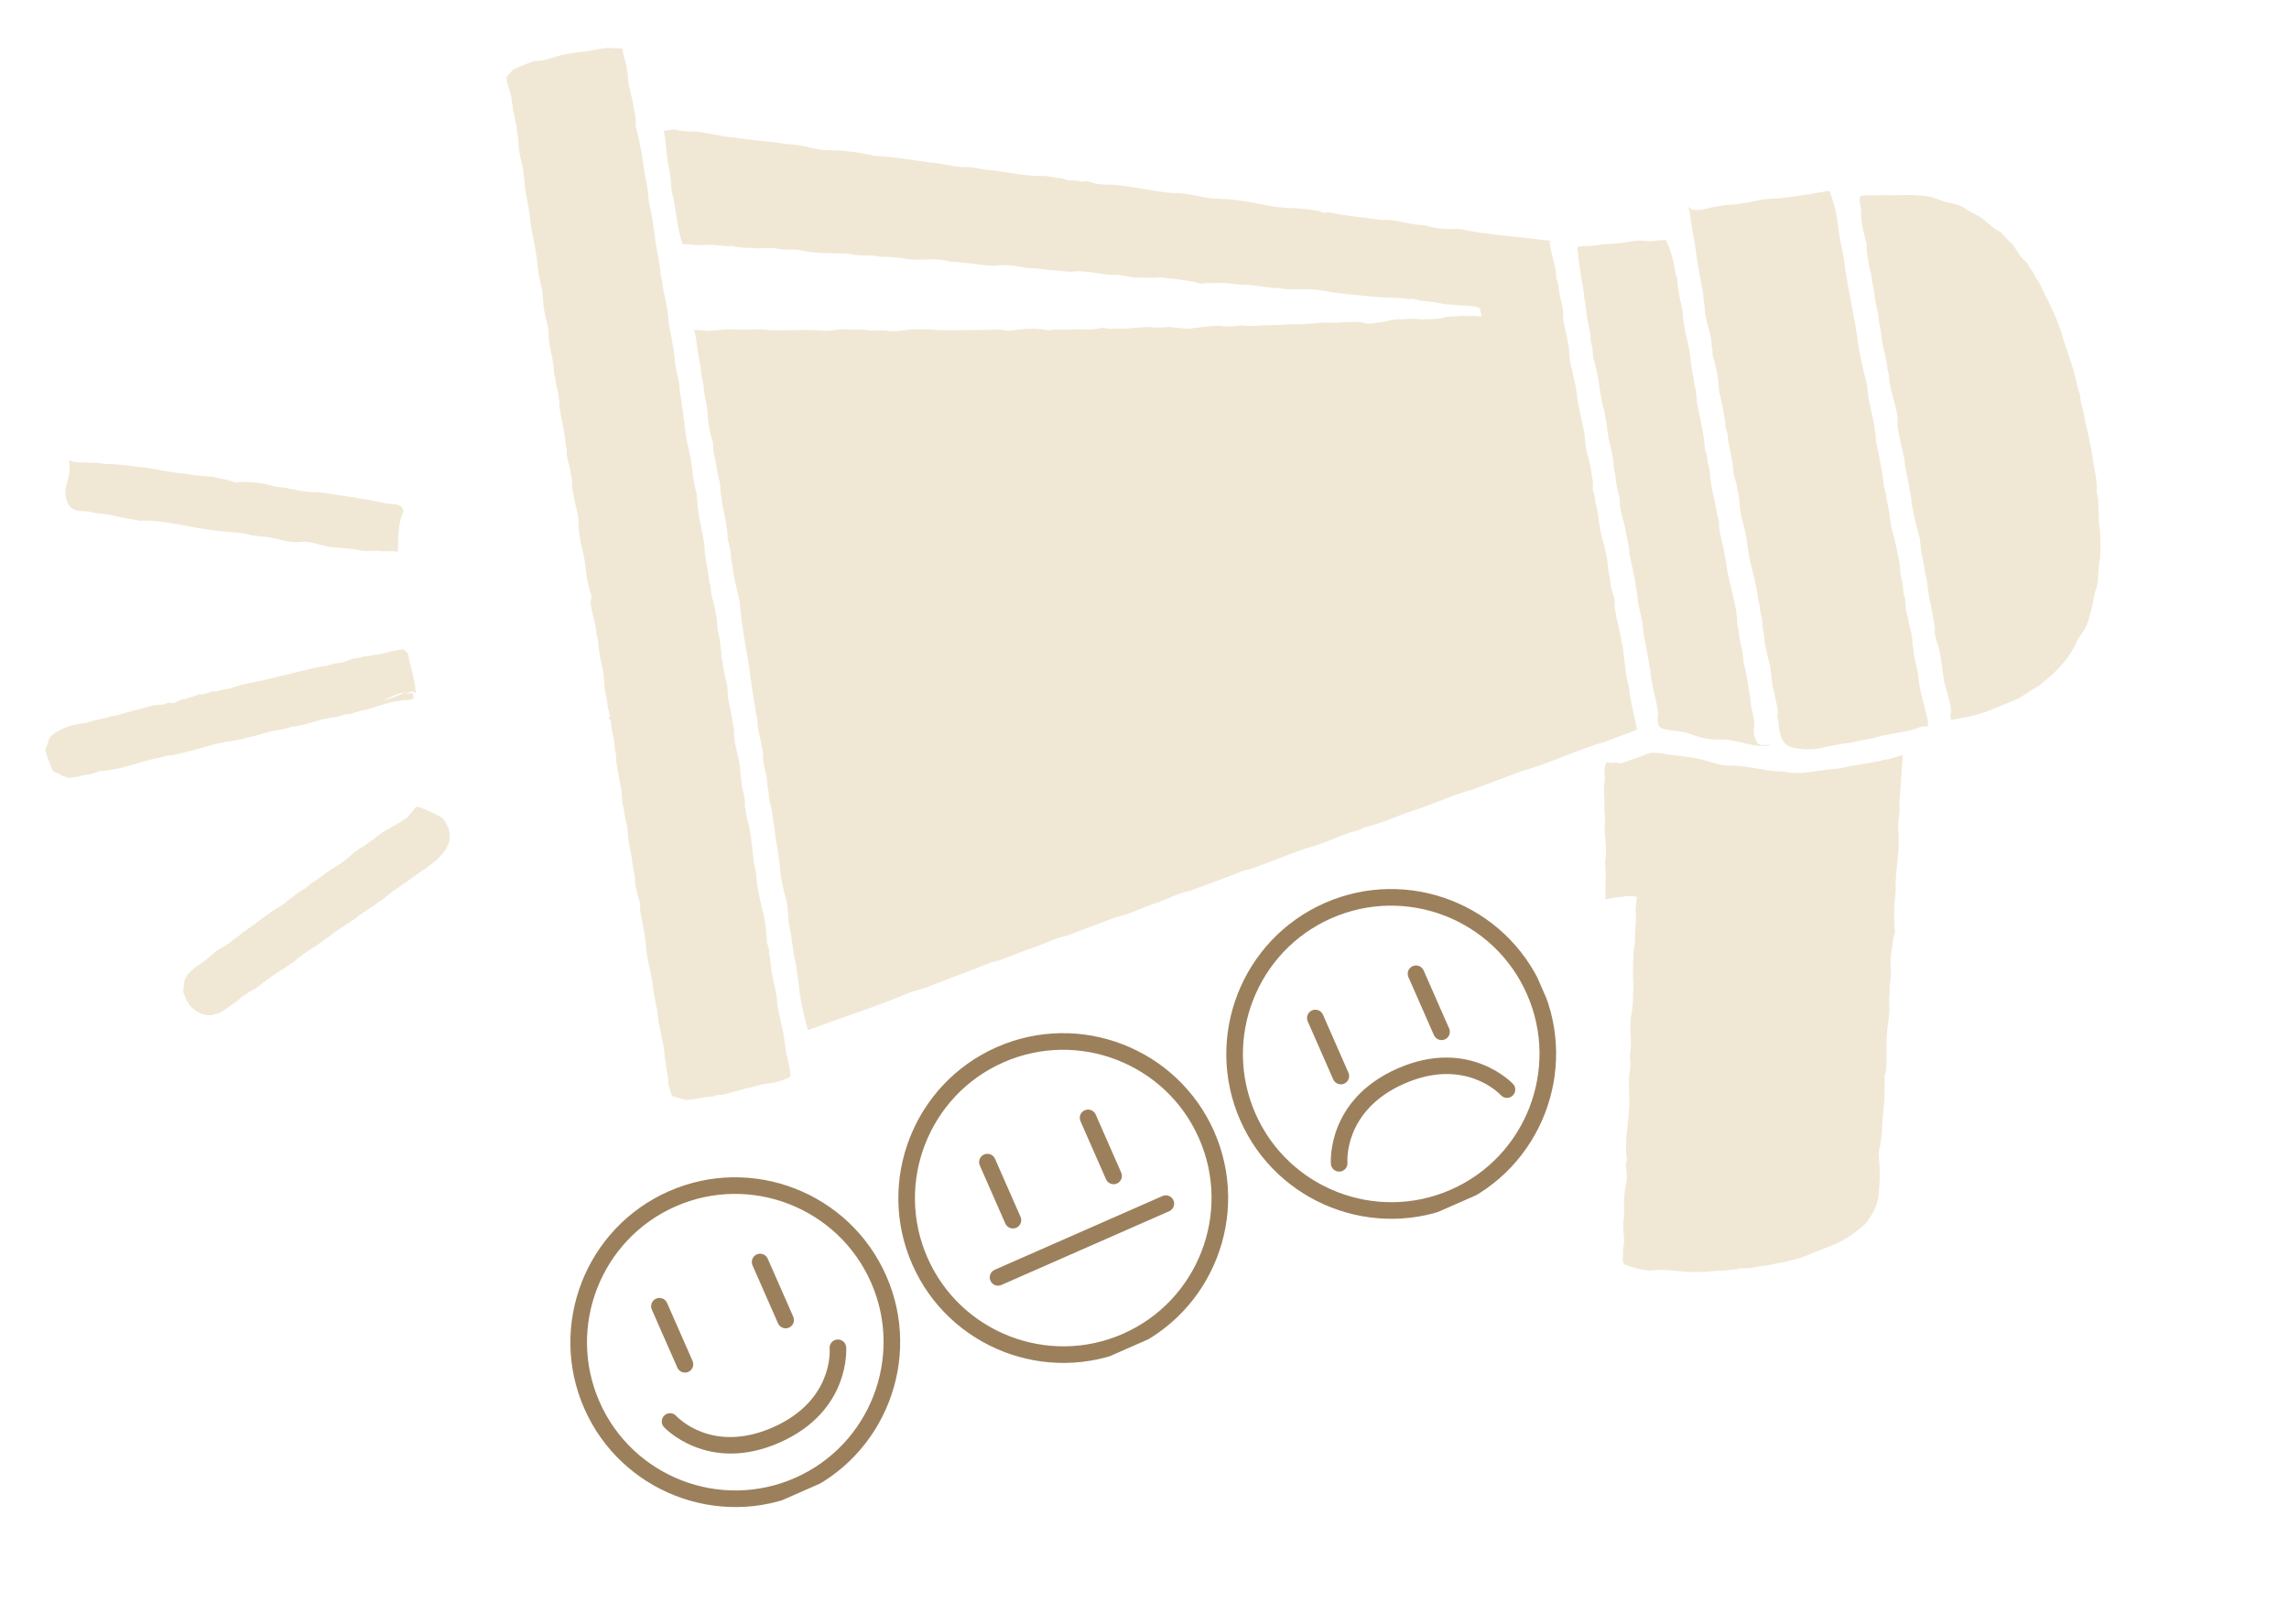 <svg xmlns="http://www.w3.org/2000/svg" xmlns:xlink="http://www.w3.org/1999/xlink" width="372" zoomAndPan="magnify" viewBox="0 0 279 198" height="264" preserveAspectRatio="xMidYMid meet" version="1.0"><defs><clipPath id="74d9784e9e"><path d="M 61 5 L 97 5 L 97 135 L 61 135 Z M 61 5 " clip-rule="nonzero"/></clipPath><clipPath id="efa512f66a"><path d="M -15.535 39.562 L 214.352 -52.133 L 285.766 126.898 L 55.879 218.598 Z M -15.535 39.562 " clip-rule="nonzero"/></clipPath><clipPath id="3b4362db45"><path d="M 214.578 -52.227 L -15.305 39.473 L 56.105 218.504 L 285.992 126.809 Z M 214.578 -52.227 " clip-rule="nonzero"/></clipPath><clipPath id="8c18f24e8a"><path d="M 80 15 L 200 15 L 200 126 L 80 126 Z M 80 15 " clip-rule="nonzero"/></clipPath><clipPath id="ef30556bf4"><path d="M -15.535 39.562 L 214.352 -52.133 L 285.766 126.898 L 55.879 218.598 Z M -15.535 39.562 " clip-rule="nonzero"/></clipPath><clipPath id="a9ca7db56a"><path d="M 214.578 -52.227 L -15.305 39.473 L 56.105 218.504 L 285.992 126.809 Z M 214.578 -52.227 " clip-rule="nonzero"/></clipPath><clipPath id="2306e8cfbe"><path d="M 7 56 L 50 56 L 50 68 L 7 68 Z M 7 56 " clip-rule="nonzero"/></clipPath><clipPath id="1e6004c96d"><path d="M -15.535 39.562 L 214.352 -52.133 L 285.766 126.898 L 55.879 218.598 Z M -15.535 39.562 " clip-rule="nonzero"/></clipPath><clipPath id="b67244a51b"><path d="M 214.578 -52.227 L -15.305 39.473 L 56.105 218.504 L 285.992 126.809 Z M 214.578 -52.227 " clip-rule="nonzero"/></clipPath><clipPath id="6c326501f8"><path d="M 5 79 L 51 79 L 51 95 L 5 95 Z M 5 79 " clip-rule="nonzero"/></clipPath><clipPath id="aeb0715420"><path d="M -15.535 39.562 L 214.352 -52.133 L 285.766 126.898 L 55.879 218.598 Z M -15.535 39.562 " clip-rule="nonzero"/></clipPath><clipPath id="bdb4e886cf"><path d="M 214.578 -52.227 L -15.305 39.473 L 56.105 218.504 L 285.992 126.809 Z M 214.578 -52.227 " clip-rule="nonzero"/></clipPath><clipPath id="a2207ed932"><path d="M 192 29 L 216 29 L 216 91 L 192 91 Z M 192 29 " clip-rule="nonzero"/></clipPath><clipPath id="9be64af1d4"><path d="M -15.535 39.562 L 214.352 -52.133 L 285.766 126.898 L 55.879 218.598 Z M -15.535 39.562 " clip-rule="nonzero"/></clipPath><clipPath id="34eed3409c"><path d="M 214.578 -52.227 L -15.305 39.473 L 56.105 218.504 L 285.992 126.809 Z M 214.578 -52.227 " clip-rule="nonzero"/></clipPath><clipPath id="ab2a4c283a"><path d="M 205 23 L 235 23 L 235 92 L 205 92 Z M 205 23 " clip-rule="nonzero"/></clipPath><clipPath id="e45d7e55dc"><path d="M -15.535 39.562 L 214.352 -52.133 L 285.766 126.898 L 55.879 218.598 Z M -15.535 39.562 " clip-rule="nonzero"/></clipPath><clipPath id="bc5519cb8a"><path d="M 214.578 -52.227 L -15.305 39.473 L 56.105 218.504 L 285.992 126.809 Z M 214.578 -52.227 " clip-rule="nonzero"/></clipPath><clipPath id="8501f83972"><path d="M 226 23 L 257 23 L 257 88 L 226 88 Z M 226 23 " clip-rule="nonzero"/></clipPath><clipPath id="e56277670d"><path d="M -15.535 39.562 L 214.352 -52.133 L 285.766 126.898 L 55.879 218.598 Z M -15.535 39.562 " clip-rule="nonzero"/></clipPath><clipPath id="5562ee1643"><path d="M 214.578 -52.227 L -15.305 39.473 L 56.105 218.504 L 285.992 126.809 Z M 214.578 -52.227 " clip-rule="nonzero"/></clipPath><clipPath id="511233e99e"><path d="M 22 98 L 55 98 L 55 124 L 22 124 Z M 22 98 " clip-rule="nonzero"/></clipPath><clipPath id="086fc4cc5f"><path d="M -15.535 39.562 L 214.352 -52.133 L 285.766 126.898 L 55.879 218.598 Z M -15.535 39.562 " clip-rule="nonzero"/></clipPath><clipPath id="88d550f22a"><path d="M 214.578 -52.227 L -15.305 39.473 L 56.105 218.504 L 285.992 126.809 Z M 214.578 -52.227 " clip-rule="nonzero"/></clipPath><clipPath id="e426ab6c35"><path d="M 195 91 L 232 91 L 232 156 L 195 156 Z M 195 91 " clip-rule="nonzero"/></clipPath><clipPath id="ca7ce01916"><path d="M -15.535 39.562 L 214.352 -52.133 L 285.766 126.898 L 55.879 218.598 Z M -15.535 39.562 " clip-rule="nonzero"/></clipPath><clipPath id="b9c39fc965"><path d="M 214.578 -52.227 L -15.305 39.473 L 56.105 218.504 L 285.992 126.809 Z M 214.578 -52.227 " clip-rule="nonzero"/></clipPath><clipPath id="68a2370c90"><path d="M 61 99 L 190 99 L 190 184 L 61 184 Z M 61 99 " clip-rule="nonzero"/></clipPath><clipPath id="32f195dada"><path d="M 61.805 150.332 L 178.527 99.031 L 196.031 138.852 L 79.309 190.156 Z M 61.805 150.332 " clip-rule="nonzero"/></clipPath><clipPath id="6e15ff2fd9"><path d="M 30.031 78.051 L 146.754 26.746 L 195.945 138.664 L 79.223 189.969 Z M 30.031 78.051 " clip-rule="nonzero"/></clipPath><clipPath id="264409c490"><path d="M 68.523 116.039 L 79.031 111.422 C 79.543 111.195 79.773 110.598 79.551 110.086 L 69.211 86.559 C 68.984 86.047 68.387 85.816 67.875 86.039 L 57.371 90.66 C 56.855 90.883 56.625 91.48 56.852 91.992 L 67.191 115.52 C 67.418 116.031 68.016 116.262 68.523 116.039 Z M 59.109 92.105 L 67.766 88.301 L 77.289 109.977 L 68.637 113.777 Z M 82.074 109.93 L 126.203 115.16 C 126.383 115.18 126.566 115.152 126.727 115.082 C 126.887 115.012 127.027 114.902 127.133 114.758 C 127.352 114.465 127.395 114.078 127.246 113.746 L 98.766 48.945 C 98.617 48.613 98.305 48.387 97.945 48.348 C 97.582 48.309 97.23 48.469 97.016 48.762 L 71.031 84.809 C 70.82 85.098 70.781 85.477 70.926 85.805 L 81.266 109.332 C 81.41 109.66 81.719 109.891 82.074 109.93 Z M 73.012 85.523 L 97.625 51.383 L 124.684 112.941 L 82.887 107.988 Z M 122.609 77.125 C 120.914 73.273 117.254 70.656 113.059 70.293 C 112.504 70.246 112.09 69.754 112.137 69.199 C 112.188 68.641 112.676 68.23 113.234 68.277 C 118.168 68.703 122.469 71.781 124.461 76.312 C 126.453 80.84 125.812 86.094 122.789 90.016 C 122.684 90.156 122.547 90.262 122.395 90.328 C 122.066 90.469 121.672 90.438 121.371 90.203 C 120.926 89.859 120.844 89.227 121.184 88.781 C 123.758 85.445 124.301 80.977 122.609 77.125 Z M 109.699 59.289 C 109.664 58.73 110.094 58.25 110.645 58.219 C 120.453 57.621 129.703 63.27 133.66 72.27 C 137.613 81.27 135.52 91.898 128.449 98.723 C 128.363 98.809 128.262 98.875 128.156 98.922 C 127.777 99.09 127.32 99.012 127.02 98.699 C 126.633 98.297 126.645 97.656 127.047 97.27 C 133.508 91.031 135.422 81.312 131.809 73.082 C 128.191 64.855 119.734 59.695 110.77 60.238 C 110.211 60.273 109.734 59.848 109.699 59.289 Z M 106.902 49.391 C 106.828 48.836 107.215 48.332 107.777 48.258 C 122.52 46.355 137 54.543 142.988 68.168 C 148.977 81.793 145.219 97.996 133.848 107.574 C 133.773 107.641 133.691 107.691 133.605 107.727 C 133.203 107.906 132.719 107.805 132.422 107.453 C 132.062 107.027 132.117 106.387 132.543 106.027 C 143.234 97.023 146.766 81.789 141.137 68.984 C 135.508 56.176 121.895 48.477 108.035 50.266 C 107.48 50.336 106.973 49.945 106.902 49.391 Z M 111.195 154.141 C 115.652 164.289 127.539 168.914 137.684 164.453 C 147.832 159.992 152.457 148.109 148 137.965 C 143.539 127.816 131.656 123.188 121.508 127.648 C 111.359 132.109 106.734 143.992 111.195 154.141 Z M 146.145 138.777 C 150.156 147.902 145.996 158.59 136.871 162.602 C 127.746 166.613 117.059 162.449 113.047 153.324 C 109.035 144.199 113.195 133.512 122.32 129.504 C 131.449 125.492 142.133 129.652 146.145 138.777 Z M 122.535 149.156 L 119.426 142.078 C 119.199 141.566 119.434 140.969 119.945 140.746 C 120.457 140.52 121.055 140.754 121.277 141.262 L 124.391 148.34 C 124.613 148.852 124.383 149.449 123.871 149.676 C 123.359 149.898 122.762 149.668 122.535 149.156 Z M 134.809 143.762 L 131.699 136.684 C 131.473 136.172 131.703 135.574 132.219 135.352 C 132.73 135.125 133.328 135.359 133.551 135.871 L 136.66 142.945 C 136.887 143.457 136.656 144.055 136.141 144.281 C 135.629 144.504 135.031 144.273 134.809 143.762 Z M 121.242 154.797 L 141.695 145.805 C 142.207 145.582 142.805 145.812 143.027 146.324 C 143.254 146.836 143.023 147.434 142.508 147.66 L 122.055 156.648 C 121.543 156.875 120.945 156.641 120.723 156.129 C 120.496 155.621 120.727 155.023 121.242 154.797 Z M 97.711 182.023 C 107.855 177.562 112.484 165.68 108.023 155.535 C 103.562 145.387 91.68 140.758 81.535 145.219 C 71.387 149.68 66.758 161.562 71.219 171.711 C 75.68 181.855 87.562 186.484 97.711 182.023 Z M 82.348 147.07 C 91.473 143.062 102.16 147.223 106.172 156.348 C 110.18 165.473 106.02 176.16 96.895 180.172 C 87.77 184.184 77.082 180.02 73.074 170.895 C 69.062 161.77 73.223 151.082 82.348 147.07 Z M 82.562 166.727 L 79.449 159.648 C 79.227 159.137 79.457 158.539 79.969 158.316 C 80.484 158.09 81.078 158.324 81.305 158.832 L 84.414 165.91 C 84.641 166.422 84.406 167.02 83.895 167.246 C 83.383 167.469 82.785 167.238 82.562 166.727 Z M 94.832 161.332 L 91.723 154.254 C 91.5 153.742 91.73 153.145 92.242 152.922 C 92.754 152.695 93.352 152.93 93.574 153.441 L 96.688 160.516 C 96.91 161.027 96.68 161.625 96.168 161.852 C 95.656 162.074 95.059 161.844 94.832 161.332 Z M 80.922 173.973 C 80.547 173.559 80.578 172.922 80.992 172.543 C 81.406 172.172 82.043 172.199 82.422 172.609 C 82.598 172.801 86.824 177.25 94.191 174.012 C 101.559 170.773 101.141 164.648 101.121 164.391 C 101.074 163.836 101.488 163.348 102.043 163.297 C 102.598 163.25 103.086 163.656 103.137 164.211 C 103.145 164.289 103.742 172.023 95.008 175.867 C 86.266 179.707 80.977 174.031 80.922 173.973 Z M 161.48 110.078 C 151.336 114.539 146.707 126.422 151.168 136.57 C 155.629 146.719 167.512 151.344 177.66 146.883 C 187.805 142.426 192.434 130.539 187.973 120.395 C 183.512 110.246 171.629 105.617 161.48 110.078 Z M 176.844 145.031 C 167.719 149.043 157.031 144.879 153.023 135.754 C 149.012 126.629 153.172 115.941 162.297 111.934 C 171.422 107.922 182.109 112.082 186.121 121.207 C 190.129 130.332 185.969 141.02 176.844 145.031 Z M 174.777 126.191 L 171.668 119.117 C 171.441 118.605 171.676 118.008 172.188 117.781 C 172.699 117.559 173.297 117.789 173.52 118.301 L 176.633 125.379 C 176.855 125.891 176.625 126.488 176.113 126.711 C 175.598 126.938 175.004 126.703 174.777 126.191 Z M 162.504 131.586 L 159.395 124.512 C 159.172 124 159.402 123.402 159.914 123.176 C 160.426 122.949 161.023 123.184 161.25 123.695 L 164.359 130.773 C 164.582 131.285 164.352 131.879 163.84 132.105 C 163.328 132.332 162.73 132.098 162.504 131.586 Z M 184.43 132.148 C 184.809 132.562 184.777 133.203 184.359 133.578 C 184.277 133.652 184.188 133.711 184.09 133.754 C 183.703 133.926 183.23 133.84 182.934 133.508 C 182.758 133.32 178.527 128.871 171.16 132.109 C 163.738 135.371 164.23 141.66 164.234 141.727 C 164.285 142.281 163.875 142.777 163.32 142.824 C 162.762 142.875 162.27 142.469 162.219 141.91 C 162.211 141.832 161.605 134.098 170.344 130.258 C 179.082 126.418 184.379 132.09 184.43 132.148 Z M 184.43 132.148 " clip-rule="nonzero"/></clipPath></defs><g clip-path="url(#74d9784e9e)"><g clip-path="url(#efa512f66a)"><g clip-path="url(#3b4362db45)"><path fill="#f0e8d5" d="M 81.133 129.395 C 81.027 129.051 80.98 128.699 80.992 128.34 C 80.914 127.633 80.785 126.934 80.602 126.242 C 80.539 125.738 80.395 125.242 80.277 124.73 L 80.203 123.926 C 80.086 122.582 79.613 121.324 79.574 119.977 C 79.488 119.621 79.438 119.281 79.375 118.918 C 79.137 117.621 78.734 116.336 78.73 115 L 78.609 114.492 C 78.68 113.965 78.422 113.457 78.383 112.941 C 78.344 112.43 77.98 111.379 78.023 110.582 C 78.07 109.785 77.852 109.871 77.824 109.523 C 77.652 108.672 77.34 107.824 77.395 106.91 C 77.211 106.156 77.082 105.391 77.008 104.617 C 76.945 104.254 76.859 103.898 76.797 103.535 C 76.754 103.176 76.688 102.82 76.598 102.473 C 76.566 102.043 76.5 101.594 76.488 101.152 C 76.414 100.266 76.055 99.438 76.035 98.555 C 75.965 98.305 75.891 98.055 75.82 97.805 C 75.848 97.16 75.789 96.527 75.645 95.898 C 75.512 94.867 75.238 93.836 75.105 92.805 L 75.082 91.98 C 74.992 91.637 74.938 91.289 74.914 90.934 C 74.863 90.594 74.801 90.227 74.773 89.879 C 74.746 89.527 74.469 88.832 74.5 88.289 C 74.535 87.746 74.289 87.762 74.172 87.531 L 74.41 87.297 C 74.277 86.957 74.168 86.613 74.082 86.262 C 74.016 85.477 73.883 84.703 73.684 83.941 C 73.676 83.223 73.574 82.484 73.52 81.785 C 73.219 80.539 72.93 79.266 72.891 77.973 L 72.719 77.402 C 72.656 76.062 72.117 74.777 71.973 73.445 L 72.109 72.668 C 71.699 71.492 71.449 70.285 71.359 69.043 C 71.238 68.094 71.051 67.16 70.793 66.238 C 70.699 65.441 70.465 64.645 70.531 63.836 C 70.559 62.574 69.984 61.414 69.895 60.145 L 69.754 59.586 C 69.754 59.168 69.723 58.738 69.699 58.328 C 69.602 57.98 69.535 57.629 69.5 57.27 C 69.406 56.832 69.285 56.383 69.168 55.953 C 69.055 55.527 69.078 55.102 69.055 54.691 C 68.961 54.348 68.914 53.996 68.91 53.637 C 68.859 53.297 68.773 52.941 68.746 52.59 C 68.566 51.801 68.449 51.012 68.297 50.211 C 68.145 49.41 68.184 49.367 68.172 48.926 C 68.105 48.574 68.059 48.223 68.031 47.871 C 67.945 47.516 67.867 47.184 67.758 46.836 C 67.754 46.391 67.676 45.961 67.52 45.543 C 67.516 44.207 67.129 42.891 66.914 41.582 L 66.875 40.793 L 66.828 39.977 C 66.574 38.855 66.215 37.746 66.199 36.582 C 66.188 36.145 66.098 35.707 66.066 35.273 C 65.77 34.172 65.574 33.055 65.48 31.922 C 65.441 31.547 65.379 31.18 65.316 30.816 C 65.141 29.605 64.824 28.398 64.672 27.18 C 64.555 25.949 64.355 24.73 64.078 23.523 C 64 22.914 63.926 22.305 63.871 21.684 C 63.816 20.289 63.23 18.965 63.199 17.559 C 63.242 16.902 62.984 16.254 62.98 15.617 C 62.977 14.977 62.859 15.105 62.789 14.859 C 62.781 14.414 62.699 13.98 62.551 13.562 C 62.535 13.039 62.383 12.516 62.348 12.004 C 62.309 11.488 61.805 10.301 61.707 9.422 L 62.551 8.473 C 63.402 8.07 64.273 7.723 65.168 7.43 C 66.316 7.527 67.387 6.934 68.52 6.703 C 69.652 6.473 70.301 6.355 71.199 6.301 L 72.211 6.121 L 74.09 5.816 C 74.688 5.914 75.281 5.871 75.891 5.934 C 75.891 6.766 76.359 7.527 76.391 8.375 C 76.461 8.703 76.512 9.039 76.539 9.371 L 76.598 10.211 L 76.906 11.48 C 77.07 12.09 77.188 12.711 77.262 13.34 C 77.383 13.738 77.461 14.141 77.492 14.555 L 77.492 15.391 C 77.91 17.004 78.23 18.641 78.449 20.293 C 78.594 21.43 78.906 22.559 79.004 23.715 C 79.004 24.066 79.051 24.41 79.141 24.746 C 79.215 25.277 79.32 25.801 79.461 26.316 C 79.508 26.852 79.625 27.363 79.688 27.867 L 79.773 28.359 C 79.867 29.711 80.223 31.02 80.398 32.367 C 80.469 32.711 80.504 33.059 80.508 33.406 L 80.688 34.141 C 80.832 35.895 81.477 37.582 81.516 39.348 C 81.613 40.227 81.879 41.094 81.988 41.996 C 82.07 42.34 82.125 42.688 82.152 43.043 C 82.211 43.379 82.242 43.719 82.254 44.059 C 82.371 45.125 82.734 46.176 82.832 47.25 C 82.82 47.594 82.859 47.93 82.953 48.258 C 83.027 48.785 83.133 49.328 83.18 49.867 C 83.266 50.203 83.312 50.547 83.312 50.898 C 83.422 51.25 83.465 51.613 83.441 51.984 L 83.535 52.504 C 83.602 53.645 84.008 54.734 84.18 55.863 C 84.246 56.203 84.293 56.547 84.312 56.895 C 84.391 57.234 84.434 57.578 84.445 57.926 C 84.562 58.727 84.719 59.516 84.918 60.297 C 84.953 60.73 84.984 61.16 85.02 61.594 C 85.156 62.719 85.352 63.84 85.605 64.945 C 85.645 65.32 85.73 65.676 85.801 66.062 C 85.871 66.453 85.902 66.941 85.91 67.383 L 85.996 67.879 C 86.023 68.336 86.102 68.789 86.23 69.23 C 86.242 69.754 86.41 70.242 86.426 70.766 L 86.617 71.523 C 86.633 72.684 87.148 73.762 87.246 74.918 L 87.375 75.449 C 87.375 75.867 87.434 76.289 87.465 76.723 L 87.699 77.797 C 87.781 78.238 87.832 78.68 87.844 79.129 L 87.945 79.672 C 87.871 80.035 88.004 80.371 88.066 80.738 C 88.207 81.691 88.398 82.633 88.641 83.566 C 88.676 83.941 88.691 84.328 88.695 84.688 C 88.699 85.047 88.824 85.359 88.852 85.707 C 89.129 86.82 89.277 87.957 89.484 89.102 C 89.352 90.793 90.246 92.41 90.207 94.125 L 90.293 94.617 C 90.336 95.074 90.402 95.52 90.445 95.977 C 90.59 96.48 90.703 96.992 90.781 97.512 L 90.793 98.312 C 90.867 98.66 90.922 99.008 90.961 99.359 C 91.078 99.867 91.215 100.344 91.332 100.852 C 91.602 102.359 91.738 103.887 91.934 105.426 L 92.113 106.156 C 92.156 106.613 92.223 107.059 92.242 107.527 C 92.262 107.992 92.371 108.195 92.426 108.539 C 92.574 109.488 92.781 110.426 93.047 111.352 C 93.164 112.137 93.375 112.941 93.387 113.742 C 93.469 114.102 93.492 114.465 93.461 114.828 C 93.559 115.148 93.66 115.473 93.75 115.77 C 93.719 116.133 93.758 116.488 93.871 116.836 C 93.891 117.191 93.93 117.547 93.988 117.898 C 94 118.266 94.059 118.621 94.164 118.969 C 94.223 119.668 94.488 120.34 94.57 121.031 C 94.668 121.379 94.715 121.73 94.715 122.09 C 94.758 122.961 95.066 123.812 95.191 124.68 C 95.418 125.531 95.578 126.395 95.668 127.27 C 95.734 127.621 95.781 127.973 95.812 128.324 C 96.066 129.246 96.254 130.184 96.375 131.133 C 96.16 131.496 95.668 131.527 95.293 131.703 C 94.922 131.879 93.902 132.117 93.16 132.137 C 91.562 132.523 89.949 132.945 88.371 133.379 C 88.125 133.461 87.879 133.488 87.621 133.457 L 86.898 133.66 C 86.074 133.73 85.262 133.852 84.453 134.023 L 83.602 134.113 C 83.059 133.941 82.484 133.754 81.926 133.613 C 81.738 133.129 81.582 132.637 81.449 132.137 C 81.473 131.152 81.152 130.277 81.133 129.395 Z M 81.133 129.395 " fill-opacity="1" fill-rule="nonzero"/></g></g></g><g clip-path="url(#8c18f24e8a)"><g clip-path="url(#ef30556bf4)"><g clip-path="url(#a9ca7db56a)"><path fill="#f0e8d5" d="M 97.039 117.738 C 96.848 116.887 96.699 116.027 96.598 115.164 C 96.52 114.805 96.469 114.445 96.445 114.082 C 96.328 113.664 96.254 113.242 96.215 112.812 C 96.129 112.473 96.086 112.129 96.082 111.781 C 96.055 111.152 95.969 110.52 95.891 109.91 C 95.5 108.652 95.23 107.367 95.078 106.059 C 95.082 105.699 95.043 105.344 94.961 104.996 C 94.938 104.727 94.926 104.426 94.879 104.164 L 94.469 101.742 C 94.461 100.883 94.184 100.047 94.117 99.184 C 94.051 98.32 93.633 97.484 93.699 96.598 L 93.578 96.09 C 93.535 95.633 93.469 95.188 93.449 94.723 C 93.254 93.883 93 93.039 93.016 92.168 C 93.031 91.301 92.539 89.719 92.352 88.484 C 92.328 88.215 92.328 87.938 92.328 87.66 C 92.188 87.25 92.105 86.828 92.074 86.398 C 92.023 86.055 91.938 85.703 91.887 85.359 C 91.789 84.562 91.613 83.773 91.551 82.992 C 91.453 82.637 91.402 82.277 91.398 81.91 C 91.348 81.57 91.27 81.238 91.242 80.891 C 91.215 80.539 90.98 79.465 90.863 78.758 C 90.75 78.055 90.523 76.504 90.352 75.375 C 90.34 74.934 90.273 74.488 90.219 74.066 C 90.09 72.281 89.348 70.629 89.277 68.852 L 89.094 68.117 C 89.176 67.555 88.941 67.035 88.895 66.5 L 88.695 65.715 C 88.695 65.281 88.66 64.852 88.594 64.422 C 88.52 64.074 88.461 63.727 88.43 63.375 C 88.27 62.492 88.016 61.648 87.965 60.75 C 87.883 60.414 87.828 60.074 87.809 59.73 L 87.762 58.914 C 87.52 58.078 87.348 57.23 87.246 56.363 C 87.148 55.848 86.996 55.324 86.949 54.785 L 86.902 53.973 C 86.516 52.793 86.293 51.582 86.234 50.344 C 86.184 49.168 85.734 48.039 85.762 46.859 C 85.691 46.609 85.617 46.359 85.559 46.137 C 85.496 45.91 85.48 45.246 85.414 44.801 C 85.258 43.918 85.051 43.055 84.953 42.176 L 84.809 41.121 L 84.617 40.223 C 85.191 40.219 85.766 40.262 86.336 40.344 C 87.148 40.297 87.996 40.184 88.809 40.137 C 90.398 40.281 91.98 40.066 93.547 40.223 C 95.715 40.359 97.902 40.125 100.078 40.285 C 101.098 40.465 102.105 40.062 103.141 40.152 C 103.84 40.199 104.539 40.211 105.238 40.176 L 106.062 40.293 C 106.723 40.277 107.387 40.266 108.043 40.309 C 109.242 40.527 110.445 40.129 111.652 40.148 C 112.855 40.168 113.359 40.109 114.195 40.246 C 116.77 40.223 119.375 40.266 121.957 40.184 L 122.824 40.336 C 124.465 40.129 126.152 39.898 127.805 40.27 L 128.324 40.176 C 129.523 40.254 130.742 40.102 131.93 40.156 C 132.492 40.195 133.047 40.18 133.605 40.098 L 134.406 39.945 L 135.215 40.094 L 136.336 40.039 C 137.832 40.164 139.293 39.719 140.797 39.93 L 141.875 39.914 L 142.656 39.852 L 143.227 39.957 C 143.605 39.969 143.984 40.004 144.355 40.066 C 145.469 40.066 146.555 39.855 147.676 39.742 L 148.688 39.699 C 149.359 39.832 150.031 39.84 150.703 39.73 L 151.484 39.668 C 152.594 39.867 153.715 39.613 154.84 39.641 L 155.582 39.621 C 156.352 39.594 157.098 39.516 157.852 39.523 C 159.41 39.594 160.949 39.203 162.539 39.348 C 163.152 39.355 163.785 39.27 164.402 39.273 L 165.496 39.227 C 165.914 39.277 166.328 39.363 166.738 39.484 L 168.824 39.207 C 169.438 39 170.066 38.906 170.715 38.926 L 171.48 38.898 C 172.035 38.84 172.586 38.852 173.137 38.934 C 174.23 38.887 175.348 38.969 176.398 38.605 L 177.492 38.559 C 177.867 38.508 178.242 38.496 178.621 38.523 C 179.281 38.492 179.941 38.52 180.598 38.598 L 180.371 37.547 C 179.359 37.172 178.273 37.301 177.242 37.156 L 176.098 37.082 C 175.086 36.875 174.062 36.727 173.027 36.641 L 172.191 36.418 L 171.676 36.457 C 170.199 36.238 168.695 36.309 167.215 36.148 C 165.734 35.988 163.277 35.828 161.348 35.457 C 159.418 35.086 158.227 35.367 156.672 35.238 L 155.848 35.121 C 154.465 35.145 153.098 34.715 151.707 34.715 C 150.316 34.711 149.633 34.398 148.594 34.508 C 148.121 34.473 147.656 34.484 147.188 34.543 L 146.973 34.488 L 146.438 34.617 L 145.523 34.344 C 144.5 34.223 143.512 33.977 142.473 33.945 C 141.816 33.824 141.156 33.801 140.496 33.875 C 139.836 33.828 139.211 33.859 138.539 33.848 C 137.867 33.836 136.625 33.441 135.68 33.512 C 134.129 33.465 132.613 33.012 131.078 33.066 C 130.613 33.145 130.152 33.141 129.688 33.066 C 128.996 33.008 128.297 32.926 127.613 32.891 C 126.785 32.758 125.949 32.68 125.105 32.668 C 124.434 32.52 123.75 32.402 123.059 32.344 C 122.379 32.305 121.699 32.324 121.023 32.406 C 119.293 32.316 117.586 31.941 115.848 31.91 C 114.156 31.363 112.414 31.809 110.715 31.594 L 109.914 31.469 L 108.211 31.312 L 107.285 31.293 C 106.148 31.023 104.992 31.262 103.832 31.004 L 103.062 30.891 C 101.301 30.871 99.547 30.93 97.816 30.566 C 96.809 30.27 95.754 30.555 94.738 30.316 C 93.727 30.082 92.609 30.414 91.582 30.215 C 90.77 30.246 89.969 30.168 89.18 29.977 C 88.254 30.094 87.363 29.812 86.465 29.863 L 85.027 29.879 L 83.191 29.75 C 82.465 27.648 82.434 25.406 81.871 23.297 L 81.801 22.488 C 81.777 21.246 81.395 20.008 81.266 18.781 C 81.137 17.551 81.148 16.879 80.891 15.953 L 82.203 15.766 C 83.32 16.125 84.496 15.934 85.637 16.145 C 86.781 16.359 87.488 16.465 88.426 16.648 C 90.445 16.898 92.449 17.184 94.488 17.344 L 95.977 17.586 C 97.773 17.562 99.457 18.367 101.246 18.32 C 103.031 18.344 104.789 18.57 106.523 18.996 C 108.812 19.086 111.062 19.496 113.332 19.812 C 113.902 19.84 114.469 19.914 115.027 20.027 C 115.922 20.172 116.77 20.418 117.668 20.367 C 118.562 20.312 120.031 20.785 121.227 20.781 C 121.793 20.902 122.367 20.992 122.945 21.043 L 124.191 21.238 C 125.09 21.328 125.988 21.496 126.887 21.445 C 127.785 21.391 128.508 21.742 129.355 21.711 C 129.668 21.824 129.984 21.922 130.309 22 C 130.871 21.953 131.422 22.008 131.961 22.172 L 132.445 22.062 L 133.52 22.387 C 134.211 22.48 134.902 22.52 135.598 22.504 C 138.133 22.715 140.617 23.367 143.141 23.555 C 144.141 23.488 145.164 23.75 146.145 23.914 C 147.562 24.324 149.059 24.172 150.504 24.375 C 151.492 24.48 152.473 24.645 153.441 24.844 C 154.41 25.039 155.438 25.242 156.441 25.316 C 157.441 25.387 158.719 25.379 159.859 25.594 C 160.387 25.621 160.891 25.746 161.371 25.965 L 161.891 25.867 C 164.078 26.332 166.32 26.52 168.535 26.832 C 170.262 26.699 171.891 27.441 173.594 27.457 C 174.742 27.797 175.918 27.949 177.113 27.918 C 177.648 27.863 178.168 27.918 178.68 28.07 C 179.512 28.211 180.359 28.375 181.195 28.457 C 183.359 28.789 185.555 28.918 187.695 29.203 C 188.102 29.266 188.508 29.309 188.914 29.328 C 188.848 29.855 189.059 30.383 189.129 30.91 C 189.363 31.848 189.688 32.801 189.664 33.785 C 189.773 34.133 189.875 34.453 189.984 34.797 C 189.98 35.832 190.383 36.84 190.516 37.871 C 190.539 38.137 190.527 38.395 190.52 38.648 C 190.605 39.434 190.758 40.207 190.973 40.969 C 191.031 41.414 191.117 41.852 191.219 42.289 L 191.281 43.07 C 191.258 44.055 191.629 44.988 191.793 45.953 C 192.02 46.816 192.172 47.691 192.254 48.578 C 192.461 49.859 192.77 51.129 193.035 52.414 C 193.297 53.699 193.18 54.523 193.535 55.551 C 193.727 56.234 193.871 56.926 193.973 57.629 C 194.016 57.98 194.078 58.324 194.164 58.664 L 194.133 59.707 C 194.281 60.148 194.465 60.605 194.426 61.066 C 194.648 61.906 194.805 62.766 194.895 63.633 C 194.973 63.984 195.031 64.34 195.07 64.703 C 195.336 66.07 195.875 67.414 195.953 68.801 C 195.992 69.312 196.102 69.797 196.188 70.293 C 196.258 70.66 196.305 71.031 196.324 71.406 C 196.473 71.984 196.637 72.531 196.809 73.105 L 196.82 74.184 C 196.906 74.523 196.973 74.871 197.012 75.219 C 197.332 76.512 197.605 77.82 197.828 79.148 C 197.902 79.957 198.043 80.734 198.113 81.539 C 198.188 82.344 198.402 83.094 198.566 83.859 C 198.598 84.211 198.66 84.578 198.711 84.918 C 198.91 86.254 199.273 87.586 199.531 88.93 C 198.23 89.504 196.898 89.922 195.602 90.441 C 192.195 91.383 189.016 93.039 185.602 93.957 L 179.555 96.23 C 177.16 96.852 174.906 97.973 172.539 98.723 C 170.168 99.473 168.348 100.422 166.172 100.898 C 165.594 101.324 164.848 101.344 164.211 101.625 C 162.492 102.199 160.855 103.047 159.07 103.453 C 156.809 104.273 154.555 105.172 152.293 105.992 C 152.047 106.004 151.809 106.055 151.574 106.141 C 149.414 107 147.227 107.789 145.023 108.613 C 143.566 108.859 142.246 109.664 140.863 110.105 C 139.48 110.547 137.723 111.441 136.059 111.801 L 129.965 114.09 C 128.598 114.359 127.391 115.035 126.09 115.469 C 124.789 115.906 123.191 116.57 121.734 117.098 C 121.215 117.18 120.719 117.328 120.246 117.551 C 117.953 118.492 115.574 119.301 113.281 120.246 C 112.332 120.652 111.266 120.77 110.336 121.227 C 106.453 122.859 102.406 124.082 98.477 125.594 C 98.035 124.055 97.691 122.496 97.445 120.914 C 97.406 119.844 97.16 118.805 97.039 117.738 Z M 97.039 117.738 " fill-opacity="1" fill-rule="nonzero"/></g></g></g><g clip-path="url(#2306e8cfbe)"><g clip-path="url(#1e6004c96d)"><g clip-path="url(#b67244a51b)"><path fill="#f0e8d5" d="M 42.746 66.91 C 42.047 66.828 41.324 66.754 40.609 66.707 C 39.312 66.668 38.102 65.926 36.789 66.059 C 35.48 66.191 34.703 65.918 33.691 65.684 C 32.68 65.445 31.734 65.379 30.746 65.273 C 29.402 64.836 28.016 64.914 26.629 64.715 C 23.383 64.453 20.266 63.332 16.984 63.473 C 16.188 63.293 15.359 63.234 14.551 63.027 C 13.652 62.789 12.738 62.633 11.809 62.562 L 10.633 62.336 C 9.984 62.316 9.219 62.344 8.688 61.918 C 8.152 61.488 7.777 60.195 8.066 59.242 C 8.352 58.293 8.633 57.18 8.398 56.105 C 8.992 56.352 9.609 56.43 10.246 56.344 L 11.086 56.426 C 11.664 56.367 12.23 56.422 12.789 56.582 C 14.348 56.516 15.863 56.828 17.395 56.969 C 18.922 57.109 20.723 57.645 22.422 57.719 C 23.594 57.941 24.777 58.074 25.969 58.109 C 26.871 58.418 27.844 58.418 28.703 58.828 L 29.254 58.746 C 30.672 58.738 32.078 58.844 33.43 59.309 C 35.262 59.438 37.027 60.098 38.879 60 C 41.512 60.395 44.125 60.742 46.734 61.285 C 47.578 61.59 48.953 61.125 49.176 62.316 C 48.488 63.871 48.531 65.578 48.504 67.258 C 47.918 67.18 47.324 67.164 46.734 67.211 C 45.898 67.07 45.055 67.188 44.211 67.16 C 43.73 67.035 43.242 66.953 42.746 66.91 Z M 42.746 66.91 " fill-opacity="1" fill-rule="nonzero"/></g></g></g><g clip-path="url(#6c326501f8)"><g clip-path="url(#aeb0715420)"><g clip-path="url(#bdb4e886cf)"><path fill="#f0e8d5" d="M 5.516 91.414 C 5.719 90.945 5.852 90.445 6.055 89.977 C 6.254 89.504 7.469 88.852 8.305 88.574 C 9.141 88.297 9.668 88.227 10.359 88.145 C 11.445 87.797 12.547 87.637 13.641 87.309 C 14.27 87.281 14.828 87.004 15.43 86.848 C 16.035 86.688 16.746 86.516 17.398 86.34 C 18.051 86.164 18.781 85.898 19.512 85.914 C 20.238 85.93 20.363 85.547 20.84 85.691 C 21.312 85.836 21.973 85.184 22.594 85.211 L 24.312 84.637 C 25.043 84.793 25.645 84.137 26.371 84.289 C 26.793 84.133 27.23 84.043 27.684 84.02 L 29.645 83.43 C 32.906 82.824 36.094 81.887 39.328 81.207 C 39.953 81.238 40.52 80.844 41.156 80.84 C 41.793 80.836 42.453 80.461 43.129 80.277 C 43.57 80.246 43.996 80.156 44.414 80.016 C 44.941 80.082 45.457 79.766 45.984 79.832 C 47.059 79.598 48.102 79.211 49.195 79.164 L 49.723 79.648 C 49.848 80.426 50.031 81.188 50.27 81.934 C 50.289 82.539 50.602 83.109 50.594 83.723 L 50.715 84.648 C 50.422 83.988 49.801 84.457 49.387 84.594 L 50.285 84.484 L 50.441 85.148 C 50.062 85.242 49.695 85.445 49.289 85.328 L 48.793 85.414 C 47.078 85.57 45.449 86.445 43.723 86.715 C 43.223 86.859 42.723 87.141 42.164 87.059 L 40.949 87.434 C 40.414 87.422 39.91 87.621 39.375 87.672 C 38.117 88.004 36.883 88.469 35.598 88.594 C 35.016 88.742 34.426 89.004 33.836 88.988 C 31.703 89.422 29.613 90.258 27.43 90.434 C 27.016 90.566 26.59 90.664 26.156 90.719 C 24.418 91.246 22.652 91.699 20.867 92.105 C 20.246 92.02 19.703 92.402 19.102 92.418 C 16.809 92.945 14.562 93.867 12.195 94.004 C 11.695 94.148 11.188 94.406 10.641 94.43 C 10.094 94.453 9.605 94.762 9.086 94.719 L 8.555 94.848 L 7.621 94.605 C 7.305 94.363 6.953 94.199 6.562 94.109 C 6.238 93.715 5.973 93.285 5.77 92.816 C 5.75 92.336 5.664 91.867 5.516 91.414 Z M 49.484 84.359 C 48.488 84.508 47.625 84.992 46.707 85.414 C 47.664 85.145 48.59 84.793 49.484 84.359 Z M 49.484 84.359 " fill-opacity="1" fill-rule="nonzero"/></g></g></g><g clip-path="url(#a2207ed932)"><g clip-path="url(#9be64af1d4)"><g clip-path="url(#34eed3409c)"><path fill="#f0e8d5" d="M 204.449 34.035 C 204.445 34.93 204.676 35.781 204.809 36.676 C 205.027 37.445 205.148 38.234 205.164 39.035 C 205.242 39.379 205.297 39.73 205.332 40.082 C 205.656 41.453 206.004 42.816 206.094 44.227 L 206.199 44.77 C 206.254 45.387 206.434 45.984 206.477 46.578 C 206.52 47.172 206.754 47.414 206.707 47.852 L 206.801 48.367 C 206.793 48.719 206.828 49.066 206.91 49.41 C 207.168 50.891 207.555 52.352 207.73 53.836 L 207.82 54.832 C 208.016 55.352 208.129 55.891 208.16 56.449 C 208.355 57.031 208.453 57.633 208.461 58.246 C 208.637 59.734 209.059 61.207 209.293 62.699 C 209.406 63.129 209.578 63.559 209.539 64.02 C 209.5 64.48 209.703 64.707 209.648 65.062 C 209.969 66.246 210.215 67.445 210.391 68.66 C 210.605 70.383 211.16 72.051 211.477 73.762 C 211.594 74.207 211.664 74.66 211.688 75.125 L 211.766 75.594 C 211.664 75.969 211.832 76.316 211.895 76.684 C 211.961 77.574 212.117 78.449 212.355 79.309 C 212.43 79.75 212.48 80.195 212.5 80.641 C 212.816 81.91 213.059 83.195 213.23 84.496 C 213.336 84.836 213.387 85.191 213.371 85.551 C 213.43 86.527 213.859 87.469 213.836 88.453 C 213.664 89.195 213.781 89.891 214.191 90.535 C 214.59 91.043 215.289 90.711 215.836 90.824 C 213.746 91.297 211.762 90.086 209.668 90.141 C 208.453 90.238 207.25 89.938 206.105 89.504 C 204.957 89.074 203.898 89.133 202.82 88.871 C 201.738 88.605 202.109 87.648 202.109 86.953 C 202.031 86.609 201.977 86.262 201.945 85.91 C 201.645 84.527 201.262 83.148 201.148 81.75 L 201.051 81.23 C 200.816 79.461 200.324 77.738 200.199 75.953 C 199.992 74.949 199.715 73.977 199.59 72.969 C 199.562 72.434 199.488 71.906 199.375 71.383 C 199.199 69.895 198.707 68.453 198.555 66.953 C 198.504 66.613 198.441 66.25 198.391 65.91 C 198.25 65.41 198.148 64.902 198.09 64.387 C 197.848 63.371 197.504 62.367 197.43 61.34 L 197.383 60.523 C 197.109 59.664 196.945 58.785 196.887 57.887 C 196.805 57.473 196.633 57.043 196.703 56.594 L 196.617 56.102 C 196.504 54.977 196.062 53.875 195.973 52.742 C 195.887 52.402 195.844 52.059 195.84 51.711 C 195.766 51.379 195.711 51.039 195.668 50.723 C 195.625 50.406 195.469 49.801 195.344 49.352 C 194.922 47.461 194.82 45.527 194.199 43.688 C 194.168 43.336 194.141 42.988 194.102 42.613 C 194.066 42.238 193.965 41.918 193.879 41.562 C 193.941 40.676 193.633 39.824 193.484 38.965 C 193.445 38.594 193.383 38.227 193.344 37.852 C 193.273 37.52 193.234 37.184 193.223 36.844 C 193.113 36.492 193.062 36.133 193.07 35.766 C 192.738 33.895 192.402 32 192.258 30.109 C 192.676 29.969 193.09 30.027 193.52 29.996 L 194.336 29.949 L 195.383 29.781 C 196.715 29.738 198.039 29.59 199.352 29.34 C 199.984 29.324 200.613 29.352 201.246 29.418 L 202.172 29.297 L 203.02 29.266 C 203.758 30.555 204 32.074 204.273 33.523 Z M 204.449 34.035 " fill-opacity="1" fill-rule="nonzero"/></g></g></g><g clip-path="url(#ab2a4c283a)"><g clip-path="url(#e45d7e55dc)"><g clip-path="url(#bc5519cb8a)"><path fill="#f0e8d5" d="M 225.262 90.598 C 224.91 90.602 224.566 90.645 224.227 90.73 C 223.289 90.883 222.344 91.094 221.422 91.297 L 220.305 91.352 C 219.441 91.277 218.453 91.312 217.73 90.766 C 217.012 90.215 216.781 88.863 216.762 87.84 L 216.609 87.32 C 216.855 86.609 216.543 85.898 216.402 85.203 C 216.32 84.684 216.207 84.172 216.07 83.668 C 215.973 82.871 215.863 82.109 215.77 81.312 C 215.422 79.949 215.062 78.562 214.973 77.152 L 214.844 76.617 C 214.852 76.168 214.812 75.719 214.727 75.273 C 214.582 74.844 214.508 74.398 214.5 73.945 L 214.328 73.234 C 214.07 70.777 213.133 68.426 212.926 65.953 C 212.773 65.012 212.539 64.074 212.305 63.141 C 212.07 62.203 212.062 61.762 212.004 61.062 C 211.945 60.363 211.812 60.027 211.742 59.496 C 211.672 58.969 211.488 58.516 211.367 58.004 C 211.25 57.496 211.27 57.266 211.23 56.891 C 211.191 56.52 211.117 56.188 211.055 55.824 C 210.949 54.863 210.578 53.926 210.578 52.953 C 210.461 52.527 210.266 52.105 210.305 51.645 C 210.074 50.371 209.941 49.062 209.535 47.832 L 209.488 47.016 C 209.441 46.211 209.309 45.422 209.098 44.641 C 209.047 44.023 208.645 43.434 208.754 42.805 L 208.645 42.32 C 208.656 40.812 207.973 39.445 207.797 37.957 L 207.746 37.145 C 207.703 36.688 207.59 36.262 207.605 35.809 C 207.281 34.156 206.934 32.516 206.738 30.844 C 206.543 29.168 206.27 28.414 206.141 27.188 L 206.055 26.691 C 206.043 26.168 205.941 25.66 205.754 25.172 C 206.203 25.742 206.898 25.605 207.543 25.543 L 208.914 25.219 C 209.723 25.145 210.484 24.898 211.281 24.941 C 212.41 24.801 213.527 24.605 214.637 24.355 C 215.195 24.297 215.773 24.207 216.328 24.207 C 216.656 24.219 216.977 24.191 217.297 24.125 L 218.621 23.961 C 219.684 23.758 220.742 23.699 221.785 23.449 L 222.992 23.273 C 223.559 24.758 223.922 26.293 224.078 27.875 C 224.254 29.363 224.664 30.812 224.863 32.289 C 224.797 32.816 225.055 33.324 225.07 33.848 C 225.496 36.379 226.074 38.875 226.414 41.406 C 226.676 43.238 227.055 45.043 227.547 46.824 C 227.574 47.176 227.652 47.504 227.68 47.855 C 227.801 49.34 228.316 50.773 228.492 52.262 C 228.594 52.777 228.652 53.301 228.672 53.828 C 229.039 55.656 229.465 57.492 229.633 59.371 C 229.738 59.773 229.957 60.188 229.883 60.633 C 230.109 61.465 230.27 62.309 230.367 63.168 C 230.418 63.508 230.504 63.863 230.508 64.223 C 230.859 65.309 231.043 66.402 231.32 67.516 C 231.375 67.855 231.461 68.211 231.523 68.574 C 231.586 68.938 231.598 69.461 231.641 69.918 C 231.684 70.375 232.043 71.484 232 72.277 L 232.215 73.027 C 232.223 73.469 232.266 73.926 232.309 74.379 C 232.352 74.836 232.668 75.352 232.633 75.891 C 232.863 76.746 233.148 77.605 233.086 78.492 L 233.211 79.082 C 233.238 79.57 233.359 80.082 233.422 80.586 C 233.645 81.352 233.801 82.137 233.883 82.93 C 233.863 83.441 234.09 83.934 234.125 84.449 C 234.453 85.543 234.656 86.684 234.973 87.754 L 235 88.52 L 234.172 88.602 C 233.602 88.812 233.023 88.988 232.434 89.129 C 231.461 89.266 230.5 89.512 229.527 89.648 C 228.168 90.078 226.68 90.254 225.262 90.598 Z M 225.262 90.598 " fill-opacity="1" fill-rule="nonzero"/></g></g></g><g clip-path="url(#8501f83972)"><g clip-path="url(#e56277670d)"><g clip-path="url(#5562ee1643)"><path fill="#f0e8d5" d="M 236.957 83.039 C 236.84 82.254 236.754 81.48 236.633 80.691 C 236.516 79.906 236.34 78.977 236.062 78.141 C 235.785 77.305 235.812 77.098 235.848 76.559 C 235.648 75.359 235.445 74.156 235.164 72.965 C 235.129 72.602 235.07 72.246 234.988 71.895 C 234.961 71.543 234.906 71.203 234.879 70.852 C 234.559 69.562 234.414 68.227 234.121 66.926 C 234.098 66.488 234.055 66.051 233.988 65.617 C 233.738 64.438 233.301 63.273 233.148 62.055 L 232.969 61.324 C 233.047 60.957 232.902 60.598 232.852 60.258 C 232.797 59.918 232.684 59.211 232.586 58.691 C 232.449 58.184 232.348 57.668 232.277 57.148 C 232.195 56.801 232.145 56.449 232.133 56.094 C 231.891 54.715 231.469 53.383 231.309 52 C 231.285 51.73 231.293 51.477 231.293 51.199 C 231.211 49.312 230.266 47.574 230.238 45.695 L 230.043 44.992 C 229.973 43.492 229.352 42.07 229.281 40.57 L 229.078 39.508 C 229 39.07 228.945 38.629 228.914 38.184 C 228.684 37.344 228.527 36.488 228.445 35.617 C 228.301 34.84 228.137 34.074 228.039 33.277 C 227.875 32.766 227.77 32.242 227.719 31.707 C 227.559 31.094 227.496 30.469 227.531 29.836 C 227.219 28.57 226.828 27.309 226.855 25.988 C 226.906 25.273 226.523 24.59 226.719 23.902 C 227.277 23.762 227.887 23.824 228.465 23.816 L 229.258 23.777 L 230.301 23.809 C 231.738 23.789 233.172 23.691 234.617 23.895 C 235.543 23.914 236.367 24.449 237.254 24.648 C 238.141 24.852 238.477 24.855 239.035 25.137 C 239.59 25.414 240.191 25.871 240.805 26.156 C 241.977 26.66 242.715 27.812 243.891 28.316 L 244.652 29.18 L 245.266 29.742 C 245.852 30.512 246.25 31.438 247.059 32.004 L 247.438 32.742 C 247.934 33.156 247.992 33.855 248.465 34.281 C 249.621 36.684 250.93 39.055 251.578 41.66 C 252.215 43.465 252.852 45.27 253.215 47.156 C 253.332 47.664 253.672 48.168 253.559 48.715 C 253.844 49.707 254.07 50.711 254.23 51.73 C 254.461 52.582 254.633 53.434 254.805 54.281 C 254.977 55.129 255.086 56.031 255.234 56.891 C 255.285 57.23 255.34 57.574 255.426 57.93 C 255.512 58.285 255.523 58.805 255.566 59.262 L 255.566 60.098 L 255.766 60.879 C 255.703 61.629 255.863 62.371 255.809 63.145 C 255.82 63.387 255.812 63.641 255.852 63.879 C 255.922 64.32 255.969 64.766 255.992 65.211 L 256.02 66.395 L 255.992 67.992 C 255.684 69.172 255.836 70.391 255.574 71.555 C 255.316 72.27 255.145 73.004 255.062 73.758 C 254.723 74.785 254.602 75.945 253.992 76.859 C 253.707 77.332 253.348 77.754 253.105 78.266 C 252.121 80.469 250.363 82.199 248.457 83.625 L 247.492 84.207 C 247.016 84.617 246.465 84.84 245.938 85.188 C 243.875 86.012 241.84 87.047 239.625 87.426 C 239.098 87.5 238.574 87.652 238.023 87.734 C 237.473 87.812 237.844 86.859 237.809 86.426 C 237.641 85.242 237.211 84.164 236.957 83.039 Z M 236.957 83.039 " fill-opacity="1" fill-rule="nonzero"/></g></g></g><g clip-path="url(#511233e99e)"><g clip-path="url(#086fc4cc5f)"><g clip-path="url(#88d550f22a)"><path fill="#f0e8d5" d="M 24.516 117.434 L 24.973 117.113 L 25.621 116.578 L 26.473 115.848 C 27.223 115.438 28.004 115.016 28.621 114.406 L 29.086 114.109 C 29.941 113.324 31.008 112.785 31.887 111.992 L 32.328 111.703 C 33.035 111.164 33.777 110.676 34.551 110.234 L 35.176 109.707 L 36.004 109.07 C 36.426 108.734 36.887 108.492 37.355 108.195 L 37.992 107.637 C 38.527 107.324 39.039 106.973 39.52 106.582 C 40.5 105.828 41.656 105.312 42.562 104.449 C 43.012 104.02 43.5 103.648 44.035 103.336 C 44.438 103.117 44.805 102.859 45.145 102.559 L 45.613 102.262 C 46.836 101.078 48.543 100.617 49.812 99.473 L 50.164 99.027 C 50.449 98.773 50.621 98.148 51.109 98.398 C 52.055 98.758 52.977 99.18 53.867 99.664 C 54.504 100.348 54.824 101.152 54.832 102.086 C 54.77 103.113 54.137 103.895 53.461 104.582 C 52.789 105.266 52.336 105.449 51.805 105.938 L 51.355 106.199 C 50.164 107.121 48.879 107.941 47.645 108.82 L 46.598 109.684 L 46.145 109.945 C 45.422 110.57 44.547 111.031 43.77 111.59 C 42.633 112.574 41.234 113.184 40.105 114.191 L 39.641 114.488 C 38.406 115.508 36.891 116.172 35.762 117.316 L 35.285 117.59 C 34.504 118.207 33.586 118.629 32.816 119.27 L 32.012 119.84 L 31.363 120.375 L 30.23 121.023 L 29.359 121.621 C 28.785 122.211 28.059 122.613 27.391 123.102 C 26.723 123.59 26.297 123.566 25.766 123.777 C 25.164 123.789 24.598 123.645 24.07 123.348 C 23.543 123.051 23.125 122.641 22.824 122.113 C 22.691 121.777 22.531 121.453 22.398 121.117 C 22.262 120.781 22.398 120.559 22.398 120.281 C 22.359 118.934 23.477 118.102 24.516 117.434 Z M 24.516 117.434 " fill-opacity="1" fill-rule="nonzero"/></g></g></g><g clip-path="url(#e426ab6c35)"><g clip-path="url(#ca7ce01916)"><g clip-path="url(#b9c39fc965)"><path fill="#f0e8d5" d="M 197.887 148.746 L 197.973 148.129 C 197.93 147.672 197.922 147.23 197.938 146.781 C 197.953 146.328 197.973 144.984 198.258 144.094 C 198.32 143.363 198.281 142.637 198.137 141.914 L 198.312 141.375 C 197.906 138.895 198.656 136.453 198.586 133.977 C 198.578 132.84 198.465 131.715 198.637 130.617 C 198.812 129.52 198.652 129.332 198.648 128.695 L 198.758 127.844 C 198.852 126.973 198.715 126.137 198.707 125.277 C 198.746 124.902 198.762 124.523 198.754 124.145 C 198.969 123.203 199.059 122.25 199.031 121.281 C 199.168 120.367 199.023 119.449 199.035 118.5 C 199.043 117.551 199.074 116.785 199.121 115.934 L 199.25 115.133 L 199.273 114.566 C 199.25 113.324 199.516 112.105 199.352 110.863 C 199.406 110.367 199.449 109.852 199.527 109.348 C 198.914 109.191 198.301 109.188 197.684 109.332 C 197.012 109.387 196.348 109.488 195.688 109.625 C 195.684 108.848 195.656 108.082 195.711 107.309 C 195.766 106.535 195.648 105.691 195.637 104.891 C 196.008 103.242 195.395 101.566 195.648 99.906 L 195.574 99.02 L 195.547 98.25 C 195.562 97.801 195.566 97.324 195.523 96.871 C 195.48 96.414 195.484 96.078 195.504 95.707 C 195.629 95.168 195.645 94.625 195.551 94.078 C 195.551 93.664 195.645 93.273 195.836 92.906 C 196.141 93.043 196.453 93.059 196.77 92.949 L 197.594 93.066 C 198.652 92.645 199.73 92.355 200.777 91.91 C 201.367 91.645 202.023 91.828 202.672 91.848 C 204.461 92.219 206.293 92.211 208.043 92.766 C 209.008 93.02 209.93 93.375 210.941 93.332 C 213.133 93.32 215.238 94.066 217.406 94.066 C 219.531 94.578 221.625 93.828 223.754 93.73 L 224.801 93.562 C 225.977 93.234 227.188 93.195 228.371 92.891 C 229.008 92.887 229.582 92.574 230.234 92.535 C 230.805 92.395 231.367 92.227 231.922 92.031 C 231.758 93.988 231.699 95.93 231.5 97.871 C 231.695 98.992 231.266 100.078 231.371 101.18 C 231.656 103.707 230.949 106.188 231.062 108.699 C 230.836 110.34 230.809 111.984 230.969 113.633 C 230.777 114.266 230.664 114.914 230.633 115.574 C 230.238 116.816 230.566 118.133 230.438 119.406 L 230.328 120.176 C 230.383 120.875 230.23 121.605 230.262 122.316 C 230.395 123.625 230.043 124.906 229.98 126.211 C 229.902 126.992 229.965 127.773 229.934 128.535 C 229.906 129.301 230.039 130.332 229.703 131.16 C 229.73 132.348 229.707 133.551 229.633 134.75 C 229.543 135.508 229.465 136.289 229.414 137.062 C 229.402 138.25 229.254 139.418 228.977 140.574 C 229.035 141.691 229.195 142.793 229.105 143.887 C 229.059 144.406 229.051 144.938 229.016 145.48 C 228.91 146.887 228.199 148.172 227.32 149.246 C 226.441 150.02 225.5 150.703 224.492 151.289 C 221.992 152.484 219.395 153.574 216.645 154.004 L 215.594 154.227 C 214.812 154.312 214.035 154.438 213.266 154.602 L 212.164 154.621 L 211.629 154.75 C 211.262 154.758 210.895 154.793 210.531 154.855 C 209.727 154.926 208.914 154.918 208.094 155.023 C 207.273 155.125 206.621 155.023 205.863 155.078 C 204.285 154.957 202.699 154.672 201.113 154.887 C 200.051 154.809 199.031 154.566 198.043 154.164 C 197.492 153.688 198.031 152.945 197.793 152.344 C 198.191 151.184 197.703 149.961 197.887 148.746 Z M 197.887 148.746 " fill-opacity="1" fill-rule="nonzero"/></g></g></g><g clip-path="url(#68a2370c90)"><g clip-path="url(#32f195dada)"><g clip-path="url(#6e15ff2fd9)"><g clip-path="url(#264409c490)"><path fill="#9c805c" d="M 29.586 113.188 L 82.953 234.605 L 224.648 172.324 L 171.281 50.91 Z M 29.586 113.188 " fill-opacity="1" fill-rule="nonzero"/></g></g></g></g></svg>